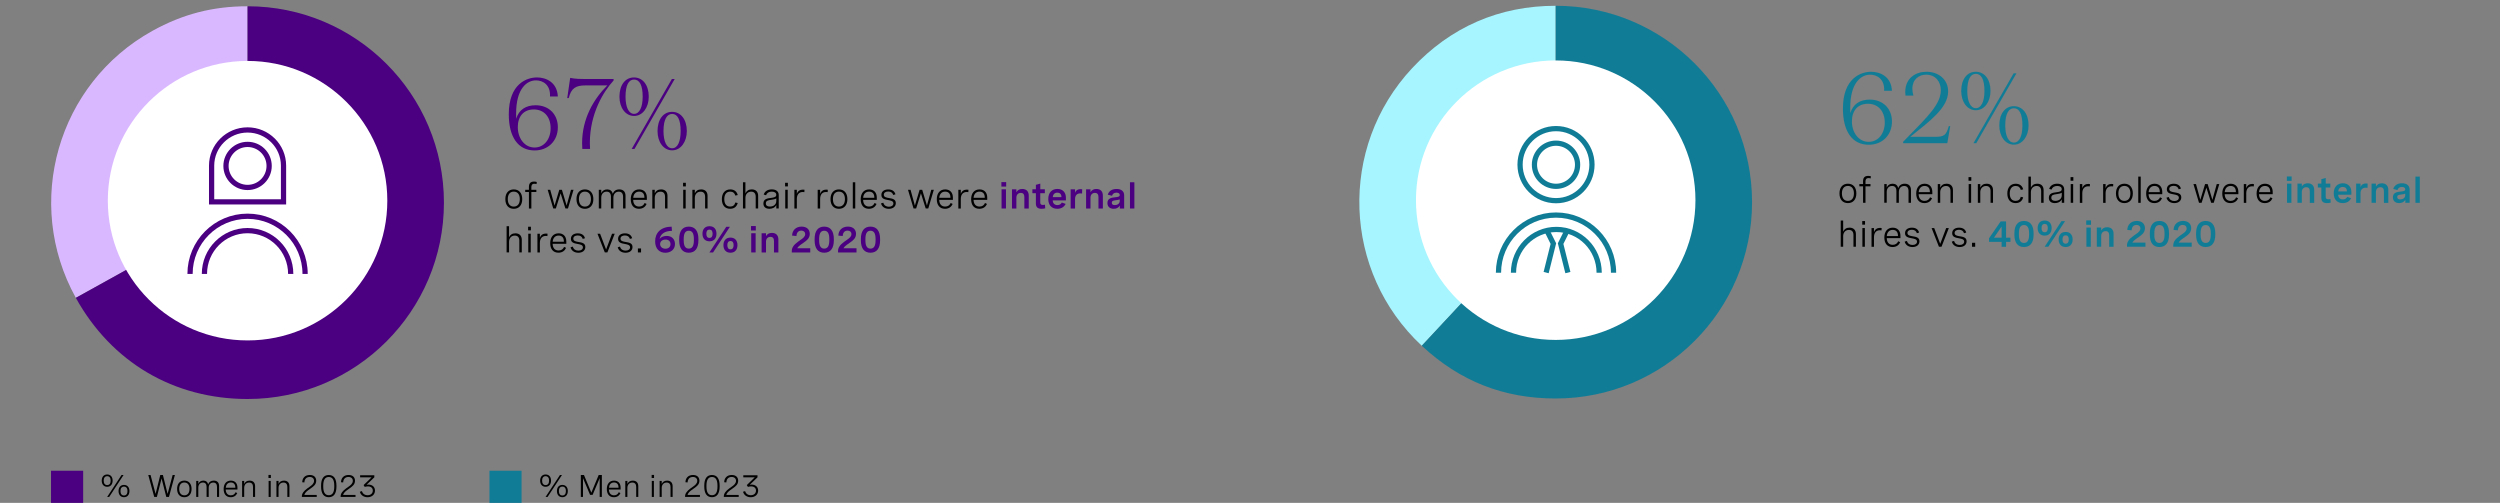<?xml version="1.0" encoding="UTF-8"?>
<svg id="Layer_1" data-name="Layer 1" xmlns="http://www.w3.org/2000/svg" viewBox="0 0 956 192.29">
  <rect x="0" y="0" width="956" height="192.29" fill="#808080" stroke="none"/>
  <defs>
    <style>
      .cls-1, .cls-2, .cls-3, .cls-4, .cls-5, .cls-6 {
        stroke-width: 0px;
      }

      .cls-2 {
        fill: #4a0080;
      }

      .cls-3 {
        fill: #a6f5ff;
      }

      .cls-4 {
        fill: #fff;
      }

      .cls-5 {
        fill: #dab8ff;
      }

      .cls-7 {
        stroke: #4a0080;
      }

      .cls-7, .cls-8 {
        fill: none;
        stroke-miterlimit: 10;
        stroke-width: 2px;
      }

      .cls-6 {
        fill: #117c96;
      }

      .cls-8 {
        stroke: #117c96;
      }
    </style>
  </defs>
  <g>
    <path class="cls-5" d="M94.67,77.48L29,113.89C8.89,77.62,22,31.92,58.27,11.81c11.61-6.43,23.13-9.41,36.4-9.41v75.09Z"/>
    <path class="cls-2" d="M94.67,77.48V2.4c41.47,0,75.09,33.62,75.09,75.09s-33.62,75.09-75.09,75.09c-28.2,0-52-14.02-65.67-38.68l65.67-36.4Z"/>
  </g>
  <circle class="cls-4" cx="94.67" cy="76.74" r="53.44"/>
  <g>
    <path class="cls-6" d="M723.49,46.48c0,5.24-3.72,8.88-8.88,8.88-6.32,0-9.88-5.12-9.88-13.84,0-11.68,6.92-14.08,10.8-14.08,3.4,0,7.68,1.8,7.96,7.28h-3c.24-4.44-2.68-6.16-5.36-6.16-3.32,0-7.6,2.88-7.6,12.72,0,.64,0,1.28.04,1.96,1-3.4,3.64-5.16,7.4-5.16,5.2,0,8.52,3.56,8.52,8.4ZM720.73,46.84c0-4.44-2.64-7.16-6.44-7.16s-6.12,2.56-6.12,6.76,2.56,7.8,6.4,7.8c3.6,0,6.16-3.08,6.16-7.4Z"/>
    <path class="cls-6" d="M727.77,54.76v-.56l1.84-1.88c7.44-7.64,12.56-12.52,12.56-17.8,0-3.36-2.12-5.96-5.6-5.96-2.84,0-5.28,1.84-5.28,5.4,0,.76.12,1.64.4,2.6h-3.04c-.04-.48-.08-.96-.08-1.4,0-5.32,4-7.72,8.08-7.72,4.96,0,8.32,3.2,8.32,7.52,0,6.2-6.84,11.24-14.48,17.36h9.36c3.56,0,4.36-.52,5.36-4.08h.56l-1.12,6.52h-16.88Z"/>
    <path class="cls-6" d="M749.97,34.8c0-4.52,2.24-7.36,5.56-7.36s5.64,2.84,5.64,7.36c0,4.12-2.32,7.36-5.6,7.36s-5.6-3.12-5.6-7.36ZM758.85,34.8c0-4.4-1.2-6.56-3.28-6.56s-3.28,2.16-3.28,6.56c0,4.04,1.24,6.56,3.28,6.56s3.28-2.52,3.28-6.56ZM770.01,28.04h1.08l-15.36,26.71h-1.08l15.36-26.71ZM764.53,47.96c0-4.48,2.24-7.36,5.56-7.36s5.64,2.88,5.64,7.36c0,4.12-2.32,7.36-5.6,7.36s-5.6-3.12-5.6-7.36ZM773.37,47.96c0-4.4-1.2-6.56-3.24-6.56s-3.32,2.16-3.32,6.56c0,4.04,1.24,6.56,3.32,6.56s3.24-2.52,3.24-6.56Z"/>
    <path class="cls-1" d="M709.87,73.96c0,2.31-1.24,3.71-3.23,3.71s-3.23-1.39-3.23-3.71,1.24-3.71,3.23-3.71,3.23,1.4,3.23,3.71ZM704.35,73.96c0,1.84.86,2.86,2.29,2.86s2.3-1.02,2.3-2.86-.86-2.86-2.3-2.86-2.29,1.03-2.29,2.86Z"/>
    <path class="cls-1" d="M712.43,77.56v-6.3h-1.42v-.86h1.42v-1.07c0-1.48.72-2.07,1.98-2.07.36,0,.69.05,1.03.16l-.12.82c-.27-.09-.52-.14-.78-.14-.98,0-1.18.64-1.18,1.34v.96h1.91v.86h-1.91v6.3h-.94Z"/>
    <path class="cls-1" d="M720.54,70.39h.94v1.33c.4-.94,1.17-1.47,2.28-1.47s1.86.58,2.11,1.68c.41-1.06,1.22-1.68,2.5-1.68,1.55,0,2.39.91,2.39,2.43v4.87h-.94v-4.46c0-1.29-.57-1.97-1.66-1.97-1.28,0-2.04.96-2.04,2.3v4.12h-.94v-4.46c0-1.28-.55-1.97-1.64-1.97-1.29,0-2.06.95-2.06,2.3v4.12h-.94v-7.16Z"/>
    <path class="cls-1" d="M738.92,74.26h-5.23c.03,1.5.77,2.56,2.27,2.56,1.11,0,1.78-.58,2.1-1.37l.77.37c-.48,1.08-1.42,1.85-2.93,1.85-2.08,0-3.14-1.48-3.14-3.65,0-2.31,1.22-3.76,3.22-3.76,1.76,0,2.94,1.13,2.94,3.14v.86ZM733.71,73.46h4.27v-.14c0-1.5-.8-2.21-2.02-2.21-1.39,0-2.14,1-2.25,2.35Z"/>
    <path class="cls-1" d="M741,70.39h.94v1.36c.43-.94,1.22-1.5,2.42-1.5,1.59,0,2.45.96,2.45,2.49v4.81h-.94v-4.47c0-1.24-.57-1.96-1.72-1.96-1.39,0-2.21,1.03-2.21,2.37v4.06h-.94v-7.16Z"/>
    <path class="cls-1" d="M753.83,67.73v1.38h-1.07v-1.38h1.07ZM753.76,70.39v7.16h-.94v-7.16h.94Z"/>
    <path class="cls-1" d="M756.32,70.39h.94v1.36c.43-.94,1.22-1.5,2.42-1.5,1.59,0,2.45.96,2.45,2.49v4.81h-.94v-4.47c0-1.24-.57-1.96-1.72-1.96-1.39,0-2.21,1.03-2.21,2.37v4.06h-.94v-7.16Z"/>
    <path class="cls-1" d="M772.75,72.62c-.25-.97-.93-1.51-1.96-1.51-1.35,0-2.26.94-2.26,2.87,0,1.81.79,2.84,2.24,2.84,1.06,0,1.74-.55,1.98-1.56l.91.2c-.33,1.33-1.3,2.21-2.89,2.21-2,0-3.17-1.39-3.17-3.69s1.24-3.72,3.21-3.72c1.59,0,2.53.87,2.86,2.16l-.91.2Z"/>
    <path class="cls-1" d="M775.67,67.53h.94v4.22c.43-.94,1.22-1.5,2.42-1.5,1.59,0,2.45.96,2.45,2.49v4.81h-.94v-4.47c0-1.24-.57-1.96-1.72-1.96-1.39,0-2.21,1.03-2.21,2.37v4.06h-.94v-10.03Z"/>
    <path class="cls-1" d="M789.35,72.43v5.13h-.93v-1.31c-.59,1.06-1.62,1.42-2.64,1.42-1.48,0-2.3-.77-2.3-2.04,0-1.76,1.58-1.95,2.91-2.12,1.13-.15,2.02-.29,2.02-1.18,0-.72-.58-1.22-1.72-1.22s-1.89.51-2.19,1.39l-.9-.27c.4-1.22,1.47-1.98,3.1-1.98s2.65.79,2.65,2.17ZM788.42,74.74v-1.05c-.47.32-1.22.44-1.98.55-1.06.15-2.02.27-2.02,1.35,0,.85.6,1.22,1.54,1.22,1.37,0,2.45-.77,2.45-2.08Z"/>
    <path class="cls-1" d="M792.85,67.73v1.38h-1.07v-1.38h1.07ZM792.78,70.39v7.16h-.94v-7.16h.94Z"/>
    <path class="cls-1" d="M795.33,70.39h.94v1.59c.38-1.17,1.27-1.65,2.32-1.65.2,0,.4.02.61.06l-.05.9c-.21-.03-.4-.05-.61-.05-1.46,0-2.27.98-2.27,2.69v3.64h-.94v-7.16Z"/>
    <path class="cls-1" d="M804.24,70.39h.94v1.59c.38-1.17,1.27-1.65,2.32-1.65.2,0,.4.02.61.06l-.05.9c-.21-.03-.4-.05-.61-.05-1.46,0-2.27.98-2.27,2.69v3.64h-.94v-7.16Z"/>
    <path class="cls-1" d="M815.6,73.96c0,2.31-1.24,3.71-3.23,3.71s-3.23-1.39-3.23-3.71,1.24-3.71,3.23-3.71,3.23,1.4,3.23,3.71ZM810.07,73.96c0,1.84.86,2.86,2.29,2.86s2.3-1.02,2.3-2.86-.86-2.86-2.3-2.86-2.29,1.03-2.29,2.86Z"/>
    <path class="cls-1" d="M817.67,67.53h.94v10.03h-.94v-10.03Z"/>
    <path class="cls-1" d="M826.85,74.26h-5.23c.03,1.5.77,2.56,2.27,2.56,1.11,0,1.78-.58,2.1-1.37l.77.37c-.48,1.08-1.42,1.85-2.93,1.85-2.08,0-3.14-1.48-3.14-3.65,0-2.31,1.22-3.76,3.22-3.76,1.76,0,2.94,1.13,2.94,3.14v.86ZM821.63,73.46h4.27v-.14c0-1.5-.8-2.21-2.02-2.21-1.39,0-2.14,1-2.25,2.35Z"/>
    <path class="cls-1" d="M833.13,72.38c-.25-.85-.89-1.32-1.93-1.32s-1.67.48-1.67,1.22c0,.94.97,1.1,2.03,1.28,1.22.2,2.56.42,2.56,1.91,0,1.32-1.05,2.2-2.66,2.2-1.47,0-2.66-.74-3-2.08l.88-.26c.27,1.07,1.12,1.54,2.13,1.54,1.07,0,1.72-.52,1.72-1.27,0-.93-.99-1.09-2.05-1.29-1.22-.22-2.54-.46-2.54-1.94,0-1.33,1.06-2.11,2.64-2.11s2.46.77,2.74,1.87l-.84.25Z"/>
    <path class="cls-1" d="M847.68,70.39h.98l-2.13,7.16h-.98l-1.83-5.8-1.83,5.8h-.99l-2.13-7.16h.98l1.66,6.04,1.81-6.04h.99l1.81,6.04,1.66-6.04Z"/>
    <path class="cls-1" d="M855.95,74.26h-5.23c.03,1.5.77,2.56,2.27,2.56,1.11,0,1.78-.58,2.1-1.37l.77.37c-.48,1.08-1.42,1.85-2.93,1.85-2.08,0-3.14-1.48-3.14-3.65,0-2.31,1.22-3.76,3.22-3.76,1.76,0,2.94,1.13,2.94,3.14v.86ZM850.73,73.46h4.27v-.14c0-1.5-.8-2.21-2.02-2.21-1.39,0-2.14,1-2.25,2.35Z"/>
    <path class="cls-1" d="M858.03,70.39h.94v1.59c.38-1.17,1.27-1.65,2.32-1.65.2,0,.4.02.61.06l-.05.9c-.21-.03-.4-.05-.61-.05-1.46,0-2.27.98-2.27,2.69v3.64h-.94v-7.16Z"/>
    <path class="cls-1" d="M869.08,74.26h-5.23c.03,1.5.77,2.56,2.27,2.56,1.11,0,1.78-.58,2.1-1.37l.77.37c-.48,1.08-1.42,1.85-2.93,1.85-2.08,0-3.14-1.48-3.14-3.65,0-2.31,1.22-3.76,3.22-3.76,1.76,0,2.94,1.13,2.94,3.14v.86ZM863.86,73.46h4.27v-.14c0-1.5-.8-2.21-2.02-2.21-1.39,0-2.14,1-2.25,2.35Z"/>
    <path class="cls-6" d="M876.32,67.47v1.7h-1.83v-1.7h1.83ZM876.24,70.22v7.34h-1.68v-7.34h1.68Z"/>
    <path class="cls-6" d="M878.54,70.22h1.68v1.13c.39-.72,1.05-1.26,2.26-1.26,1.6,0,2.47.96,2.47,2.52v4.96h-1.68v-4.41c0-.98-.42-1.57-1.35-1.57-1.08,0-1.7.79-1.7,1.81v4.16h-1.68v-7.34Z"/>
    <path class="cls-6" d="M891.11,70.22v1.5h-1.76v3.48c0,.36,0,1,1.03,1,.22,0,.49-.03.79-.08l.08,1.38c-.44.11-.94.17-1.39.17-1.31,0-2.18-.46-2.18-2.04v-3.92h-1.34v-1.5h1.34v-1.7l1.68-.47v2.17h1.76Z"/>
    <path class="cls-6" d="M899.16,74.46h-5.06c.05,1,.64,1.8,1.82,1.8.92,0,1.39-.46,1.67-.98l1.47.52c-.53,1.09-1.57,1.87-3.19,1.87-2.25,0-3.45-1.5-3.45-3.75,0-2.37,1.34-3.84,3.49-3.84,2.02,0,3.26,1.31,3.26,3.38v1ZM894.11,73.2h3.36c-.03-1.2-.66-1.71-1.59-1.71-1.06,0-1.65.7-1.76,1.71Z"/>
    <path class="cls-6" d="M900.98,70.22h1.68v1.35c.39-1.09,1.2-1.42,2.11-1.42.21,0,.4.02.62.06l-.05,1.62c-.24-.03-.46-.05-.67-.05-1.35,0-2.01.81-2.01,2.21v3.58h-1.68v-7.34Z"/>
    <path class="cls-6" d="M906.88,70.22h1.68v1.13c.39-.72,1.05-1.26,2.26-1.26,1.6,0,2.47.96,2.47,2.52v4.96h-1.68v-4.41c0-.98-.42-1.57-1.35-1.57-1.08,0-1.7.79-1.7,1.81v4.16h-1.68v-7.34Z"/>
    <path class="cls-6" d="M921.44,72.51v5.04h-1.65v-1.12c-.54.88-1.36,1.23-2.34,1.23-1.51,0-2.41-.83-2.41-2.21,0-1.89,1.69-2.06,3-2.2,1.01-.11,1.72-.21,1.72-.88,0-.5-.4-.88-1.26-.88-.93,0-1.48.44-1.7,1.19l-1.63-.41c.42-1.37,1.56-2.19,3.38-2.19s2.89.89,2.89,2.43ZM919.75,74.67v-.59c-.46.16-.98.24-1.52.31-.85.11-1.52.18-1.52.96,0,.62.42.9,1.14.9,1.05,0,1.9-.58,1.9-1.58Z"/>
    <path class="cls-6" d="M923.66,67.53h1.68v10.03h-1.68v-10.03Z"/>
    <path class="cls-1" d="M703.89,84.33h.94v4.22c.43-.94,1.22-1.5,2.42-1.5,1.59,0,2.45.96,2.45,2.49v4.81h-.94v-4.47c0-1.24-.57-1.96-1.72-1.96-1.39,0-2.21,1.03-2.21,2.37v4.06h-.94v-10.03Z"/>
    <path class="cls-1" d="M713.19,84.53v1.38h-1.07v-1.38h1.07ZM713.12,87.2v7.16h-.94v-7.16h.94Z"/>
    <path class="cls-1" d="M715.67,87.2h.94v1.59c.38-1.17,1.27-1.65,2.32-1.65.2,0,.4.02.61.06l-.05.9c-.21-.03-.4-.05-.61-.05-1.46,0-2.27.98-2.27,2.69v3.64h-.94v-7.16Z"/>
    <path class="cls-1" d="M726.73,91.06h-5.23c.03,1.5.77,2.56,2.27,2.56,1.11,0,1.78-.58,2.1-1.37l.77.37c-.48,1.08-1.42,1.85-2.93,1.85-2.08,0-3.14-1.48-3.14-3.65,0-2.31,1.22-3.76,3.22-3.76,1.76,0,2.94,1.13,2.94,3.14v.86ZM721.51,90.26h4.27v-.14c0-1.5-.8-2.21-2.02-2.21-1.39,0-2.14,1-2.25,2.35Z"/>
    <path class="cls-1" d="M733.01,89.18c-.25-.85-.89-1.32-1.93-1.32s-1.67.48-1.67,1.22c0,.94.97,1.1,2.03,1.28,1.22.2,2.56.42,2.56,1.91,0,1.32-1.05,2.2-2.66,2.2-1.47,0-2.66-.74-3-2.08l.88-.26c.27,1.07,1.12,1.54,2.13,1.54,1.07,0,1.72-.52,1.72-1.27,0-.93-.99-1.09-2.05-1.29-1.22-.22-2.54-.46-2.54-1.94,0-1.33,1.06-2.11,2.64-2.11s2.46.77,2.74,1.87l-.84.25Z"/>
    <path class="cls-1" d="M744.23,87.2h1.01l-2.81,7.16h-.98l-2.81-7.16h1l2.3,6.04,2.28-6.04Z"/>
    <path class="cls-1" d="M751.04,89.18c-.25-.85-.89-1.32-1.93-1.32s-1.67.48-1.67,1.22c0,.94.97,1.1,2.03,1.28,1.22.2,2.56.42,2.56,1.91,0,1.32-1.05,2.2-2.66,2.2-1.47,0-2.66-.74-3-2.08l.88-.26c.27,1.07,1.12,1.54,2.13,1.54,1.07,0,1.72-.52,1.72-1.27,0-.93-.99-1.09-2.05-1.29-1.22-.22-2.54-.46-2.54-1.94,0-1.33,1.06-2.11,2.64-2.11s2.46.77,2.74,1.87l-.84.25Z"/>
    <path class="cls-1" d="M755.31,92.84v1.52h-1.21v-1.52h1.21Z"/>
    <path class="cls-6" d="M767.12,90.89h1.68v1.59h-1.68v1.89h-1.7v-1.89h-4.81v-1.36l4.44-6.46h2.07v6.23ZM765.42,90.89v-4.27l-2.92,4.27h2.92Z"/>
    <path class="cls-6" d="M777.65,89.24v.48c0,3.09-1.29,4.75-3.68,4.75s-3.67-1.66-3.67-4.75v-.48c0-3.09,1.29-4.75,3.67-4.75s3.68,1.66,3.68,4.75ZM772.03,89.22v.52c0,2.16.64,3.16,1.94,3.16s1.95-1,1.95-3.16v-.52c0-2.16-.64-3.16-1.95-3.16s-1.94,1-1.94,3.16Z"/>
    <path class="cls-6" d="M784.55,87.21c0,1.76-.97,2.9-2.67,2.9s-2.69-1.13-2.69-2.9.98-2.88,2.69-2.88,2.67,1.12,2.67,2.88ZM780.68,87.21c0,1.05.4,1.6,1.2,1.6s1.2-.55,1.2-1.6-.4-1.58-1.2-1.58-1.2.55-1.2,1.58ZM789.69,84.56l-6.43,9.8h-1.39l6.43-9.8h1.39ZM792.58,91.57c0,1.76-.97,2.9-2.67,2.9s-2.69-1.13-2.69-2.9.98-2.88,2.69-2.88,2.67,1.12,2.67,2.88ZM788.7,91.57c0,1.05.4,1.6,1.2,1.6s1.2-.55,1.2-1.6-.4-1.58-1.2-1.58-1.2.55-1.2,1.58Z"/>
    <path class="cls-6" d="M799.6,84.27v1.7h-1.83v-1.7h1.83ZM799.52,87.02v7.34h-1.68v-7.34h1.68Z"/>
    <path class="cls-6" d="M801.82,87.02h1.68v1.13c.39-.72,1.05-1.26,2.26-1.26,1.6,0,2.47.96,2.47,2.52v4.96h-1.68v-4.41c0-.98-.42-1.57-1.35-1.57-1.08,0-1.7.79-1.7,1.81v4.16h-1.68v-7.34Z"/>
    <path class="cls-6" d="M820.43,94.36h-7.07v-.59c0-1.17.7-2.32,2.41-3.53l1.2-.85c.69-.49,1.52-1.09,1.52-2.05,0-.77-.55-1.33-1.48-1.33-1.13,0-1.84.8-1.86,2.07l-1.67-.16c.04-1.97,1.41-3.44,3.65-3.44,2,0,3.1,1.17,3.1,2.78,0,1.72-1.22,2.57-2.36,3.37l-1.18.83c-.51.36-1.01.83-1.25,1.31h4.98v1.59Z"/>
    <path class="cls-6" d="M829.44,89.24v.48c0,3.09-1.29,4.75-3.68,4.75s-3.67-1.66-3.67-4.75v-.48c0-3.09,1.29-4.75,3.67-4.75s3.68,1.66,3.68,4.75ZM823.82,89.22v.52c0,2.16.64,3.16,1.94,3.16s1.95-1,1.95-3.16v-.52c0-2.16-.64-3.16-1.95-3.16s-1.94,1-1.94,3.16Z"/>
    <path class="cls-6" d="M838.12,94.36h-7.07v-.59c0-1.17.7-2.32,2.41-3.53l1.2-.85c.69-.49,1.52-1.09,1.52-2.05,0-.77-.55-1.33-1.48-1.33-1.13,0-1.84.8-1.86,2.07l-1.67-.16c.04-1.97,1.41-3.44,3.65-3.44,2,0,3.1,1.17,3.1,2.78,0,1.72-1.22,2.57-2.36,3.37l-1.18.83c-.51.36-1.01.83-1.25,1.31h4.98v1.59Z"/>
    <path class="cls-6" d="M847.13,89.24v.48c0,3.09-1.29,4.75-3.68,4.75s-3.67-1.66-3.67-4.75v-.48c0-3.09,1.29-4.75,3.67-4.75s3.68,1.66,3.68,4.75ZM841.51,89.22v.52c0,2.16.64,3.16,1.94,3.16s1.95-1,1.95-3.16v-.52c0-2.16-.64-3.16-1.95-3.16s-1.94,1-1.94,3.16Z"/>
  </g>
  <g>
    <path class="cls-3" d="M594.9,77.3l-51.21,54.92c-30.33-28.28-31.99-75.8-3.71-106.13,14.71-15.77,33.35-23.88,54.92-23.88v75.09Z"/>
    <path class="cls-6" d="M594.9,77.3V2.21c41.47,0,75.09,33.62,75.09,75.09s-33.62,75.09-75.09,75.09c-19.91,0-36.65-6.6-51.21-20.17l51.21-54.92Z"/>
  </g>
  <circle class="cls-4" cx="594.9" cy="76.55" r="53.44"/>
  <g>
    <path class="cls-2" d="M213.32,48.65c0,5.24-3.72,8.88-8.88,8.88-6.32,0-9.88-5.12-9.88-13.84,0-11.68,6.92-14.08,10.8-14.08,3.4,0,7.68,1.8,7.96,7.28h-3c.24-4.44-2.68-6.16-5.36-6.16-3.32,0-7.6,2.88-7.6,12.72,0,.64,0,1.28.04,1.96,1-3.4,3.64-5.16,7.4-5.16,5.2,0,8.52,3.56,8.52,8.4ZM210.56,49.01c0-4.44-2.64-7.16-6.44-7.16s-6.12,2.56-6.12,6.76,2.56,7.8,6.4,7.8c3.6,0,6.16-3.08,6.16-7.4Z"/>
    <path class="cls-2" d="M234.64,30.22v.56c-3.76,4.08-9.08,12.52-9.08,23.92,0,.72.04,1.48.08,2.24h-2.96c-.04-.76-.08-1.48-.08-2.2,0-9.56,4.56-17,9.64-22.08h-8.36c-3.72,0-5.44,1.04-6.4,4.84h-.56l1.12-7.72c1.92.4,3.92.44,5.96.44h10.64Z"/>
    <path class="cls-2" d="M236.88,36.98c0-4.52,2.24-7.36,5.56-7.36s5.64,2.84,5.64,7.36c0,4.12-2.32,7.36-5.6,7.36s-5.6-3.12-5.6-7.36ZM245.76,36.98c0-4.4-1.2-6.56-3.28-6.56s-3.28,2.16-3.28,6.56c0,4.04,1.24,6.56,3.28,6.56s3.28-2.52,3.28-6.56ZM256.92,30.22h1.08l-15.36,26.72h-1.08l15.36-26.72ZM251.44,50.13c0-4.48,2.24-7.36,5.56-7.36s5.64,2.88,5.64,7.36c0,4.12-2.32,7.36-5.6,7.36s-5.6-3.12-5.6-7.36ZM260.28,50.13c0-4.4-1.2-6.56-3.24-6.56s-3.32,2.16-3.32,6.56c0,4.04,1.24,6.56,3.32,6.56s3.24-2.52,3.24-6.56Z"/>
    <path class="cls-1" d="M199.7,76.14c0,2.31-1.24,3.71-3.23,3.71s-3.23-1.39-3.23-3.71,1.24-3.71,3.23-3.71,3.23,1.4,3.23,3.71ZM194.18,76.14c0,1.84.86,2.86,2.29,2.86s2.3-1.02,2.3-2.86-.86-2.86-2.3-2.86-2.29,1.03-2.29,2.86Z"/>
    <path class="cls-1" d="M202.26,79.73v-6.3h-1.42v-.86h1.42v-1.07c0-1.48.72-2.07,1.98-2.07.36,0,.69.05,1.03.16l-.12.82c-.27-.09-.52-.14-.78-.14-.98,0-1.18.64-1.18,1.34v.96h1.91v.86h-1.91v6.3h-.94Z"/>
    <path class="cls-1" d="M218.34,72.57h.98l-2.13,7.16h-.98l-1.83-5.8-1.83,5.8h-.99l-2.13-7.16h.98l1.66,6.04,1.81-6.04h.99l1.81,6.04,1.66-6.04Z"/>
    <path class="cls-1" d="M226.9,76.14c0,2.31-1.24,3.71-3.23,3.71s-3.23-1.39-3.23-3.71,1.24-3.71,3.23-3.71,3.23,1.4,3.23,3.71ZM221.38,76.14c0,1.84.86,2.86,2.29,2.86s2.3-1.02,2.3-2.86-.86-2.86-2.3-2.86-2.29,1.03-2.29,2.86Z"/>
    <path class="cls-1" d="M228.98,72.57h.94v1.33c.4-.94,1.17-1.47,2.28-1.47s1.86.58,2.11,1.68c.41-1.06,1.22-1.68,2.5-1.68,1.55,0,2.39.91,2.39,2.43v4.87h-.94v-4.46c0-1.29-.57-1.97-1.66-1.97-1.28,0-2.04.96-2.04,2.3v4.12h-.94v-4.46c0-1.28-.55-1.97-1.64-1.97-1.29,0-2.06.95-2.06,2.3v4.12h-.94v-7.16Z"/>
    <path class="cls-1" d="M247.36,76.43h-5.23c.03,1.5.77,2.56,2.27,2.56,1.11,0,1.78-.58,2.1-1.37l.77.37c-.48,1.08-1.42,1.85-2.93,1.85-2.08,0-3.14-1.48-3.14-3.65,0-2.31,1.22-3.76,3.22-3.76,1.76,0,2.94,1.13,2.94,3.14v.86ZM242.15,75.63h4.27v-.14c0-1.5-.8-2.21-2.02-2.21-1.39,0-2.14,1-2.25,2.35Z"/>
    <path class="cls-1" d="M249.44,72.57h.94v1.36c.43-.94,1.22-1.5,2.42-1.5,1.59,0,2.45.96,2.45,2.49v4.81h-.94v-4.47c0-1.24-.57-1.96-1.72-1.96-1.39,0-2.21,1.03-2.21,2.37v4.06h-.94v-7.16Z"/>
    <path class="cls-1" d="M262.27,69.9v1.38h-1.07v-1.38h1.07ZM262.2,72.57v7.16h-.94v-7.16h.94Z"/>
    <path class="cls-1" d="M264.76,72.57h.94v1.36c.43-.94,1.22-1.5,2.42-1.5,1.59,0,2.45.96,2.45,2.49v4.81h-.94v-4.47c0-1.24-.57-1.96-1.72-1.96-1.39,0-2.21,1.03-2.21,2.37v4.06h-.94v-7.16Z"/>
    <path class="cls-1" d="M281.19,74.79c-.25-.97-.93-1.51-1.96-1.51-1.35,0-2.26.94-2.26,2.87,0,1.81.79,2.84,2.24,2.84,1.06,0,1.74-.55,1.98-1.56l.91.2c-.33,1.33-1.3,2.21-2.89,2.21-2,0-3.17-1.39-3.17-3.69s1.24-3.72,3.21-3.72c1.59,0,2.53.87,2.86,2.16l-.91.2Z"/>
    <path class="cls-1" d="M284.11,69.7h.94v4.22c.43-.94,1.22-1.5,2.42-1.5,1.59,0,2.45.96,2.45,2.49v4.81h-.94v-4.47c0-1.24-.57-1.96-1.72-1.96-1.39,0-2.21,1.03-2.21,2.37v4.06h-.94v-10.03Z"/>
    <path class="cls-1" d="M297.79,74.6v5.13h-.93v-1.31c-.59,1.06-1.62,1.42-2.64,1.42-1.48,0-2.3-.77-2.3-2.04,0-1.76,1.58-1.95,2.91-2.12,1.13-.15,2.02-.29,2.02-1.18,0-.72-.58-1.22-1.72-1.22s-1.89.51-2.19,1.39l-.9-.27c.4-1.22,1.47-1.98,3.1-1.98s2.65.79,2.65,2.17ZM296.86,76.92v-1.05c-.47.32-1.22.44-1.98.55-1.06.15-2.02.27-2.02,1.35,0,.85.6,1.22,1.54,1.22,1.37,0,2.45-.77,2.45-2.08Z"/>
    <path class="cls-1" d="M301.29,69.9v1.38h-1.07v-1.38h1.07ZM301.22,72.57v7.16h-.94v-7.16h.94Z"/>
    <path class="cls-1" d="M303.77,72.57h.94v1.59c.38-1.17,1.27-1.65,2.32-1.65.2,0,.4.02.61.06l-.05.9c-.21-.03-.4-.05-.61-.05-1.46,0-2.27.98-2.27,2.69v3.64h-.94v-7.16Z"/>
    <path class="cls-1" d="M312.68,72.57h.94v1.59c.38-1.17,1.27-1.65,2.32-1.65.2,0,.4.02.61.06l-.05.9c-.21-.03-.4-.05-.61-.05-1.46,0-2.27.98-2.27,2.69v3.64h-.94v-7.16Z"/>
    <path class="cls-1" d="M324.04,76.14c0,2.31-1.24,3.71-3.23,3.71s-3.23-1.39-3.23-3.71,1.24-3.71,3.23-3.71,3.23,1.4,3.23,3.71ZM318.51,76.14c0,1.84.86,2.86,2.29,2.86s2.3-1.02,2.3-2.86-.86-2.86-2.3-2.86-2.29,1.03-2.29,2.86Z"/>
    <path class="cls-1" d="M326.11,69.7h.94v10.03h-.94v-10.03Z"/>
    <path class="cls-1" d="M335.29,76.43h-5.23c.03,1.5.77,2.56,2.27,2.56,1.11,0,1.78-.58,2.1-1.37l.77.37c-.48,1.08-1.42,1.85-2.93,1.85-2.08,0-3.14-1.48-3.14-3.65,0-2.31,1.22-3.76,3.22-3.76,1.76,0,2.94,1.13,2.94,3.14v.86ZM330.07,75.63h4.27v-.14c0-1.5-.8-2.21-2.02-2.21-1.39,0-2.14,1-2.25,2.35Z"/>
    <path class="cls-1" d="M341.57,74.56c-.25-.85-.89-1.32-1.93-1.32s-1.67.48-1.67,1.22c0,.94.97,1.1,2.03,1.28,1.22.2,2.56.42,2.56,1.91,0,1.32-1.05,2.2-2.66,2.2-1.47,0-2.66-.74-3-2.08l.88-.26c.27,1.07,1.12,1.54,2.13,1.54,1.07,0,1.72-.52,1.72-1.27,0-.93-.99-1.09-2.05-1.29-1.22-.22-2.54-.46-2.54-1.94,0-1.33,1.06-2.11,2.64-2.11s2.46.77,2.74,1.87l-.84.25Z"/>
    <path class="cls-1" d="M356.12,72.57h.98l-2.13,7.16h-.98l-1.83-5.8-1.83,5.8h-.99l-2.13-7.16h.98l1.66,6.04,1.81-6.04h.99l1.81,6.04,1.66-6.04Z"/>
    <path class="cls-1" d="M364.39,76.43h-5.23c.03,1.5.77,2.56,2.27,2.56,1.11,0,1.78-.58,2.1-1.37l.77.37c-.48,1.08-1.42,1.85-2.93,1.85-2.08,0-3.14-1.48-3.14-3.65,0-2.31,1.22-3.76,3.22-3.76,1.76,0,2.94,1.13,2.94,3.14v.86ZM359.17,75.63h4.27v-.14c0-1.5-.8-2.21-2.02-2.21-1.39,0-2.14,1-2.25,2.35Z"/>
    <path class="cls-1" d="M366.47,72.57h.94v1.59c.38-1.17,1.27-1.65,2.32-1.65.2,0,.4.02.61.06l-.05.9c-.21-.03-.4-.05-.61-.05-1.46,0-2.27.98-2.27,2.69v3.64h-.94v-7.16Z"/>
    <path class="cls-1" d="M377.52,76.43h-5.23c.03,1.5.77,2.56,2.27,2.56,1.11,0,1.78-.58,2.1-1.37l.77.37c-.48,1.08-1.42,1.85-2.93,1.85-2.08,0-3.14-1.48-3.14-3.65,0-2.31,1.22-3.76,3.22-3.76,1.76,0,2.94,1.13,2.94,3.14v.86ZM372.3,75.63h4.27v-.14c0-1.5-.8-2.21-2.02-2.21-1.39,0-2.14,1-2.25,2.35Z"/>
    <path class="cls-2" d="M384.76,69.64v1.7h-1.83v-1.7h1.83ZM384.68,72.39v7.34h-1.68v-7.34h1.68Z"/>
    <path class="cls-2" d="M386.98,72.39h1.68v1.13c.39-.72,1.05-1.26,2.26-1.26,1.6,0,2.47.96,2.47,2.52v4.96h-1.68v-4.41c0-.98-.42-1.57-1.35-1.57-1.08,0-1.7.79-1.7,1.81v4.16h-1.68v-7.34Z"/>
    <path class="cls-2" d="M399.55,72.39v1.5h-1.76v3.48c0,.36,0,1,1.03,1,.22,0,.49-.03.79-.08l.08,1.38c-.44.11-.94.17-1.39.17-1.31,0-2.18-.46-2.18-2.04v-3.92h-1.34v-1.5h1.34v-1.7l1.68-.47v2.17h1.76Z"/>
    <path class="cls-2" d="M407.6,76.63h-5.06c.05,1,.64,1.8,1.82,1.8.92,0,1.39-.46,1.67-.98l1.47.52c-.53,1.09-1.57,1.87-3.19,1.87-2.25,0-3.45-1.5-3.45-3.75,0-2.37,1.34-3.84,3.49-3.84,2.02,0,3.26,1.31,3.26,3.38v1ZM402.55,75.38h3.36c-.03-1.2-.66-1.71-1.59-1.71-1.06,0-1.65.7-1.76,1.71Z"/>
    <path class="cls-2" d="M409.42,72.39h1.68v1.35c.39-1.09,1.2-1.42,2.11-1.42.21,0,.4.02.62.06l-.05,1.62c-.24-.03-.46-.05-.67-.05-1.35,0-2.01.81-2.01,2.21v3.58h-1.68v-7.34Z"/>
    <path class="cls-2" d="M415.32,72.39h1.68v1.13c.39-.72,1.05-1.26,2.26-1.26,1.6,0,2.47.96,2.47,2.52v4.96h-1.68v-4.41c0-.98-.42-1.57-1.35-1.57-1.08,0-1.7.79-1.7,1.81v4.16h-1.68v-7.34Z"/>
    <path class="cls-2" d="M429.88,74.69v5.04h-1.65v-1.12c-.54.88-1.36,1.23-2.34,1.23-1.51,0-2.41-.83-2.41-2.21,0-1.89,1.69-2.06,3-2.2,1.01-.11,1.72-.21,1.72-.88,0-.5-.4-.88-1.26-.88-.93,0-1.48.44-1.7,1.19l-1.63-.41c.42-1.37,1.56-2.19,3.38-2.19s2.89.89,2.89,2.43ZM428.19,76.85v-.59c-.46.16-.98.24-1.52.31-.85.11-1.52.18-1.52.96,0,.62.42.9,1.14.9,1.05,0,1.9-.58,1.9-1.58Z"/>
    <path class="cls-2" d="M432.1,69.7h1.68v10.03h-1.68v-10.03Z"/>
    <path class="cls-1" d="M193.72,86.5h.94v4.22c.43-.94,1.22-1.5,2.42-1.5,1.59,0,2.45.96,2.45,2.49v4.81h-.94v-4.47c0-1.24-.57-1.96-1.72-1.96-1.39,0-2.21,1.03-2.21,2.37v4.06h-.94v-10.03Z"/>
    <path class="cls-1" d="M203.02,86.7v1.38h-1.07v-1.38h1.07ZM202.95,89.37v7.16h-.94v-7.16h.94Z"/>
    <path class="cls-1" d="M205.51,89.37h.94v1.59c.38-1.17,1.27-1.65,2.32-1.65.2,0,.4.02.61.06l-.05.9c-.21-.03-.4-.05-.61-.05-1.46,0-2.27.98-2.27,2.69v3.64h-.94v-7.16Z"/>
    <path class="cls-1" d="M216.56,93.23h-5.23c.03,1.5.77,2.56,2.27,2.56,1.11,0,1.78-.58,2.1-1.38l.77.37c-.48,1.08-1.42,1.85-2.93,1.85-2.08,0-3.14-1.48-3.14-3.65,0-2.31,1.22-3.76,3.22-3.76,1.76,0,2.94,1.13,2.94,3.14v.86ZM211.35,92.43h4.27v-.14c0-1.5-.8-2.21-2.02-2.21-1.39,0-2.14,1-2.25,2.35Z"/>
    <path class="cls-1" d="M222.84,91.36c-.25-.85-.89-1.32-1.93-1.32s-1.67.48-1.67,1.22c0,.94.97,1.1,2.03,1.28,1.22.2,2.56.42,2.56,1.91,0,1.32-1.05,2.2-2.66,2.2-1.47,0-2.66-.74-3-2.09l.88-.26c.27,1.07,1.12,1.54,2.13,1.54,1.07,0,1.72-.52,1.72-1.27,0-.93-.99-1.09-2.05-1.29-1.22-.22-2.54-.46-2.54-1.94,0-1.33,1.06-2.11,2.64-2.11s2.46.77,2.74,1.87l-.84.25Z"/>
    <path class="cls-1" d="M234.06,89.37h1.01l-2.81,7.16h-.98l-2.81-7.16h1l2.3,6.04,2.28-6.04Z"/>
    <path class="cls-1" d="M240.88,91.36c-.25-.85-.89-1.32-1.93-1.32s-1.67.48-1.67,1.22c0,.94.97,1.1,2.03,1.28,1.22.2,2.56.42,2.56,1.91,0,1.32-1.05,2.2-2.66,2.2-1.47,0-2.66-.74-3-2.09l.88-.26c.27,1.07,1.12,1.54,2.13,1.54,1.07,0,1.72-.52,1.72-1.27,0-.93-.99-1.09-2.05-1.29-1.22-.22-2.54-.46-2.54-1.94,0-1.33,1.06-2.11,2.64-2.11s2.46.77,2.74,1.87l-.84.25Z"/>
    <path class="cls-1" d="M245.14,95.01v1.52h-1.21v-1.52h1.21Z"/>
    <path class="cls-2" d="M256.96,88.27c-2.85.04-4.38,1.24-4.72,3.09.47-.69,1.52-1.14,2.7-1.14,2.02,0,3.17,1.31,3.17,3.09,0,2.17-1.71,3.34-3.68,3.34-2.17,0-3.9-1.41-3.9-4.36,0-3.23,2.1-5.56,6.3-5.62l.13,1.61ZM256.4,93.37c0-1.04-.71-1.76-1.89-1.76s-2.08.65-2.08,1.74c0,1.03.84,1.76,2.03,1.76,1.1,0,1.94-.62,1.94-1.75Z"/>
    <path class="cls-2" d="M267.07,91.41v.48c0,3.09-1.29,4.75-3.68,4.75s-3.67-1.66-3.67-4.75v-.48c0-3.09,1.29-4.75,3.67-4.75s3.68,1.66,3.68,4.75ZM261.45,91.39v.52c0,2.16.64,3.16,1.94,3.16s1.95-1,1.95-3.16v-.52c0-2.16-.64-3.16-1.95-3.16s-1.94,1-1.94,3.16Z"/>
    <path class="cls-2" d="M273.98,89.38c0,1.76-.97,2.9-2.67,2.9s-2.69-1.13-2.69-2.9.98-2.88,2.69-2.88,2.67,1.12,2.67,2.88ZM270.1,89.38c0,1.04.4,1.6,1.2,1.6s1.2-.55,1.2-1.6-.4-1.58-1.2-1.58-1.2.55-1.2,1.58ZM279.11,86.73l-6.43,9.8h-1.39l6.43-9.8h1.39ZM282,93.74c0,1.76-.97,2.9-2.67,2.9s-2.69-1.13-2.69-2.9.98-2.88,2.69-2.88,2.67,1.12,2.67,2.88ZM278.13,93.74c0,1.04.4,1.6,1.2,1.6s1.2-.55,1.2-1.6-.4-1.58-1.2-1.58-1.2.55-1.2,1.58Z"/>
    <path class="cls-2" d="M289.02,86.44v1.7h-1.83v-1.7h1.83ZM288.95,89.19v7.34h-1.68v-7.34h1.68Z"/>
    <path class="cls-2" d="M291.24,89.19h1.68v1.13c.39-.72,1.05-1.26,2.26-1.26,1.6,0,2.47.96,2.47,2.52v4.96h-1.68v-4.41c0-.98-.42-1.56-1.35-1.56-1.08,0-1.7.79-1.7,1.81v4.16h-1.68v-7.34Z"/>
    <path class="cls-2" d="M309.85,96.53h-7.07v-.59c0-1.17.7-2.32,2.41-3.53l1.2-.85c.69-.49,1.52-1.09,1.52-2.05,0-.77-.55-1.33-1.48-1.33-1.13,0-1.84.8-1.86,2.07l-1.67-.16c.04-1.97,1.41-3.44,3.65-3.44,2,0,3.1,1.17,3.1,2.78,0,1.72-1.22,2.57-2.36,3.37l-1.18.83c-.51.36-1.01.83-1.25,1.31h4.98v1.59Z"/>
    <path class="cls-2" d="M318.86,91.41v.48c0,3.09-1.29,4.75-3.68,4.75s-3.67-1.66-3.67-4.75v-.48c0-3.09,1.29-4.75,3.67-4.75s3.68,1.66,3.68,4.75ZM313.24,91.39v.52c0,2.16.64,3.16,1.94,3.16s1.95-1,1.95-3.16v-.52c0-2.16-.64-3.16-1.95-3.16s-1.94,1-1.94,3.16Z"/>
    <path class="cls-2" d="M327.54,96.53h-7.07v-.59c0-1.17.7-2.32,2.41-3.53l1.2-.85c.69-.49,1.52-1.09,1.52-2.05,0-.77-.55-1.33-1.48-1.33-1.13,0-1.84.8-1.86,2.07l-1.67-.16c.04-1.97,1.41-3.44,3.65-3.44,2,0,3.1,1.17,3.1,2.78,0,1.72-1.22,2.57-2.36,3.37l-1.18.83c-.51.36-1.01.83-1.25,1.31h4.98v1.59Z"/>
    <path class="cls-2" d="M336.55,91.41v.48c0,3.09-1.29,4.75-3.68,4.75s-3.67-1.66-3.67-4.75v-.48c0-3.09,1.29-4.75,3.67-4.75s3.68,1.66,3.68,4.75ZM330.93,91.39v.52c0,2.16.64,3.16,1.94,3.16s1.95-1,1.95-3.16v-.52c0-2.16-.64-3.16-1.95-3.16s-1.94,1-1.94,3.16Z"/>
  </g>
  <g>
    <ellipse class="cls-8" cx="595.02" cy="62.96" rx="13.75" ry="13.78"/>
    <circle class="cls-8" cx="595.02" cy="63" r="8.25"/>
    <path class="cls-8" d="M573.02,104.3c0-12.16,9.87-22.06,22-22.06s22,9.89,22,22.06"/>
    <path class="cls-8" d="M611.52,104.3c0-9.14-7.34-16.56-16.38-16.56s-16.38,7.41-16.38,16.56"/>
    <g>
      <polyline class="cls-8" points="591.24 87.6 594.01 93.15 591.24 104.24"/>
      <polyline class="cls-8" points="599.56 87.6 596.78 93.15 599.56 104.24"/>
    </g>
  </g>
  <g>
    <ellipse class="cls-7" cx="94.67" cy="63.45" rx="8.25" ry="8.23"/>
    <path class="cls-7" d="M72.67,104.75c0-12.16,9.87-22.06,22-22.06s22,9.89,22,22.06"/>
    <path class="cls-7" d="M111.17,104.75c0-9.14-7.39-16.56-16.5-16.56s-16.5,7.41-16.5,16.56"/>
    <path class="cls-7" d="M94.67,49.69c-7.58,0-13.75,6.13-13.75,13.65v13.85h27.5v-13.85c0-7.53-6.17-13.65-13.75-13.65Z"/>
  </g>
  <rect class="cls-2" x="19.51" y="180" width="12.29" height="12.29"/>
  <g>
    <path class="cls-1" d="M43.07,183.79c0,1.44-.81,2.36-2.08,2.36s-2.09-.92-2.09-2.36.81-2.35,2.09-2.35,2.08.91,2.08,2.35ZM39.65,183.79c0,1.08.47,1.7,1.34,1.7s1.33-.62,1.33-1.7-.47-1.69-1.33-1.69-1.34.62-1.34,1.69ZM47.25,181.64l-5.51,8.4h-.77l5.51-8.4h.77ZM49.5,187.77c0,1.44-.81,2.36-2.09,2.36s-2.08-.92-2.08-2.36.8-2.34,2.08-2.34,2.09.91,2.09,2.34ZM46.07,187.77c0,1.08.47,1.7,1.34,1.7s1.34-.62,1.34-1.7-.47-1.69-1.34-1.69-1.34.62-1.34,1.69Z"/>
    <path class="cls-1" d="M66.01,181.64h.87l-2.27,8.4h-1.02l-1.8-7.08-1.8,7.08h-1.01l-2.28-8.4h.87l1.93,7.22,1.79-7.22h1.01l1.79,7.22,1.93-7.22Z"/>
    <path class="cls-1" d="M73.26,186.96c0,1.98-1.07,3.18-2.77,3.18s-2.77-1.2-2.77-3.18,1.06-3.18,2.77-3.18,2.77,1.2,2.77,3.18ZM68.53,186.96c0,1.58.74,2.45,1.96,2.45s1.97-.87,1.97-2.45-.74-2.45-1.97-2.45-1.96.88-1.96,2.45Z"/>
    <path class="cls-1" d="M75.04,183.9h.8v1.14c.35-.81,1-1.26,1.95-1.26s1.59.5,1.81,1.44c.35-.91,1.05-1.44,2.14-1.44,1.33,0,2.04.78,2.04,2.09v4.17h-.8v-3.82c0-1.1-.49-1.69-1.42-1.69-1.1,0-1.75.82-1.75,1.97v3.53h-.81v-3.82c0-1.1-.47-1.69-1.41-1.69-1.1,0-1.76.81-1.76,1.97v3.53h-.8v-6.14Z"/>
    <path class="cls-1" d="M90.8,187.21h-4.48c.03,1.28.66,2.2,1.95,2.2.95,0,1.52-.5,1.8-1.18l.66.32c-.41.93-1.22,1.59-2.51,1.59-1.79,0-2.7-1.27-2.7-3.13,0-1.98,1.04-3.22,2.76-3.22,1.51,0,2.52.97,2.52,2.69v.74ZM86.33,186.52h3.66v-.12c0-1.28-.69-1.9-1.73-1.9-1.2,0-1.83.86-1.93,2.02Z"/>
    <path class="cls-1" d="M92.58,183.9h.8v1.17c.37-.81,1.04-1.28,2.07-1.28,1.37,0,2.1.83,2.1,2.13v4.12h-.8v-3.83c0-1.06-.49-1.68-1.48-1.68-1.19,0-1.89.88-1.89,2.03v3.48h-.8v-6.14Z"/>
    <path class="cls-1" d="M103.58,181.61v1.18h-.92v-1.18h.92ZM103.52,183.9v6.14h-.8v-6.14h.8Z"/>
    <path class="cls-1" d="M105.71,183.9h.8v1.17c.37-.81,1.04-1.28,2.07-1.28,1.37,0,2.1.83,2.1,2.13v4.12h-.8v-3.83c0-1.06-.49-1.68-1.48-1.68-1.19,0-1.89.88-1.89,2.03v3.48h-.8v-6.14Z"/>
    <path class="cls-1" d="M121.13,190.04h-5.7v-.29c0-1.05.83-2.07,2.04-2.95l1.08-.77c.63-.45,1.54-1.1,1.54-2.16,0-.88-.62-1.48-1.67-1.48-1.2,0-1.98.77-2.02,2.09l-.83-.07c.04-1.62,1.07-2.78,2.9-2.78,1.61,0,2.45.92,2.45,2.21,0,1.41-1,2.13-1.91,2.79l-1.17.84c-.75.54-1.31,1.17-1.46,1.79h4.74v.77Z"/>
    <path class="cls-1" d="M128.66,185.71v.35c0,2.67-1.01,4.07-2.94,4.07s-2.94-1.41-2.94-4.07v-.35c0-2.67,1.01-4.07,2.94-4.07s2.94,1.41,2.94,4.07ZM123.61,185.71v.35c0,2.22.69,3.31,2.11,3.31s2.1-1.09,2.1-3.31v-.35c0-2.22-.69-3.31-2.1-3.31s-2.11,1.09-2.11,3.31Z"/>
    <path class="cls-1" d="M135.96,190.04h-5.7v-.29c0-1.05.83-2.07,2.04-2.95l1.08-.77c.63-.45,1.54-1.1,1.54-2.16,0-.88-.62-1.48-1.67-1.48-1.2,0-1.98.77-2.02,2.09l-.83-.07c.04-1.62,1.07-2.78,2.9-2.78,1.61,0,2.45.92,2.45,2.21,0,1.41-1,2.13-1.91,2.79l-1.17.84c-.75.54-1.31,1.17-1.46,1.79h4.74v.77Z"/>
    <path class="cls-1" d="M137.7,181.75h5.44v.78l-2.96,2.84c.24-.04.47-.06.71-.06,1.42,0,2.5.84,2.5,2.29s-1.11,2.54-2.84,2.54c-1.47,0-2.58-.78-2.95-2.09l.81-.25c.25.96,1.05,1.57,2.16,1.57,1.18,0,1.99-.7,1.99-1.76,0-1-.71-1.61-1.86-1.61-.44,0-.9.09-1.22.19l-.44-.69,3.06-2.98h-4.39v-.77Z"/>
  </g>
  <rect class="cls-6" x="187.16" y="180" width="12.29" height="12.29"/>
  <g>
    <path class="cls-1" d="M210.72,183.79c0,1.44-.81,2.36-2.08,2.36s-2.09-.92-2.09-2.36.81-2.35,2.09-2.35,2.08.91,2.08,2.35ZM207.3,183.79c0,1.08.47,1.7,1.34,1.7s1.33-.62,1.33-1.7-.47-1.69-1.33-1.69-1.34.62-1.34,1.69ZM214.9,181.64l-5.51,8.4h-.77l5.51-8.4h.77ZM217.14,187.77c0,1.44-.81,2.36-2.09,2.36s-2.08-.92-2.08-2.36.8-2.34,2.08-2.34,2.09.91,2.09,2.34ZM213.72,187.77c0,1.08.47,1.7,1.34,1.7s1.34-.62,1.34-1.7-.47-1.69-1.34-1.69-1.34.62-1.34,1.69Z"/>
    <path class="cls-1" d="M228.95,181.64h1.2v8.4h-.83v-7.2l-2.71,6.41h-.96l-2.71-6.41v7.2h-.83v-8.4h1.2l2.82,6.75,2.81-6.75Z"/>
    <path class="cls-1" d="M237.33,187.21h-4.48c.03,1.28.66,2.2,1.95,2.2.95,0,1.52-.5,1.8-1.18l.66.32c-.41.93-1.22,1.59-2.51,1.59-1.79,0-2.7-1.27-2.7-3.13,0-1.98,1.04-3.22,2.76-3.22,1.51,0,2.52.97,2.52,2.69v.74ZM232.86,186.52h3.66v-.12c0-1.28-.69-1.9-1.73-1.9-1.2,0-1.83.86-1.93,2.02Z"/>
    <path class="cls-1" d="M239.11,183.9h.8v1.17c.37-.81,1.04-1.28,2.07-1.28,1.37,0,2.1.83,2.1,2.13v4.12h-.8v-3.83c0-1.06-.49-1.68-1.48-1.68-1.19,0-1.89.88-1.89,2.03v3.48h-.8v-6.14Z"/>
    <path class="cls-1" d="M250.11,181.61v1.18h-.92v-1.18h.92ZM250.05,183.9v6.14h-.8v-6.14h.8Z"/>
    <path class="cls-1" d="M252.24,183.9h.8v1.17c.37-.81,1.04-1.28,2.07-1.28,1.37,0,2.1.83,2.1,2.13v4.12h-.8v-3.83c0-1.06-.49-1.68-1.48-1.68-1.19,0-1.89.88-1.89,2.03v3.48h-.8v-6.14Z"/>
    <path class="cls-1" d="M267.67,190.04h-5.7v-.29c0-1.05.83-2.07,2.04-2.95l1.08-.77c.63-.45,1.54-1.1,1.54-2.16,0-.88-.62-1.48-1.67-1.48-1.2,0-1.98.77-2.02,2.09l-.83-.07c.04-1.62,1.07-2.78,2.9-2.78,1.61,0,2.45.92,2.45,2.21,0,1.41-1,2.13-1.91,2.79l-1.17.84c-.75.54-1.31,1.17-1.46,1.79h4.74v.77Z"/>
    <path class="cls-1" d="M275.19,185.71v.35c0,2.67-1.01,4.07-2.94,4.07s-2.94-1.41-2.94-4.07v-.35c0-2.67,1.01-4.07,2.94-4.07s2.94,1.41,2.94,4.07ZM270.15,185.71v.35c0,2.22.69,3.31,2.11,3.31s2.1-1.09,2.1-3.31v-.35c0-2.22-.69-3.31-2.1-3.31s-2.11,1.09-2.11,3.31Z"/>
    <path class="cls-1" d="M282.49,190.04h-5.7v-.29c0-1.05.83-2.07,2.04-2.95l1.08-.77c.63-.45,1.54-1.1,1.54-2.16,0-.88-.62-1.48-1.67-1.48-1.2,0-1.98.77-2.02,2.09l-.83-.07c.04-1.62,1.07-2.78,2.9-2.78,1.61,0,2.45.92,2.45,2.21,0,1.41-1,2.13-1.91,2.79l-1.17.84c-.75.54-1.31,1.17-1.46,1.79h4.74v.77Z"/>
    <path class="cls-1" d="M284.23,181.75h5.44v.78l-2.96,2.84c.24-.04.47-.06.71-.06,1.42,0,2.5.84,2.5,2.29s-1.11,2.54-2.84,2.54c-1.47,0-2.58-.78-2.95-2.09l.81-.25c.25.96,1.05,1.57,2.16,1.57,1.18,0,1.99-.7,1.99-1.76,0-1-.71-1.61-1.86-1.61-.44,0-.9.09-1.22.19l-.44-.69,3.06-2.98h-4.39v-.77Z"/>
  </g>
</svg>